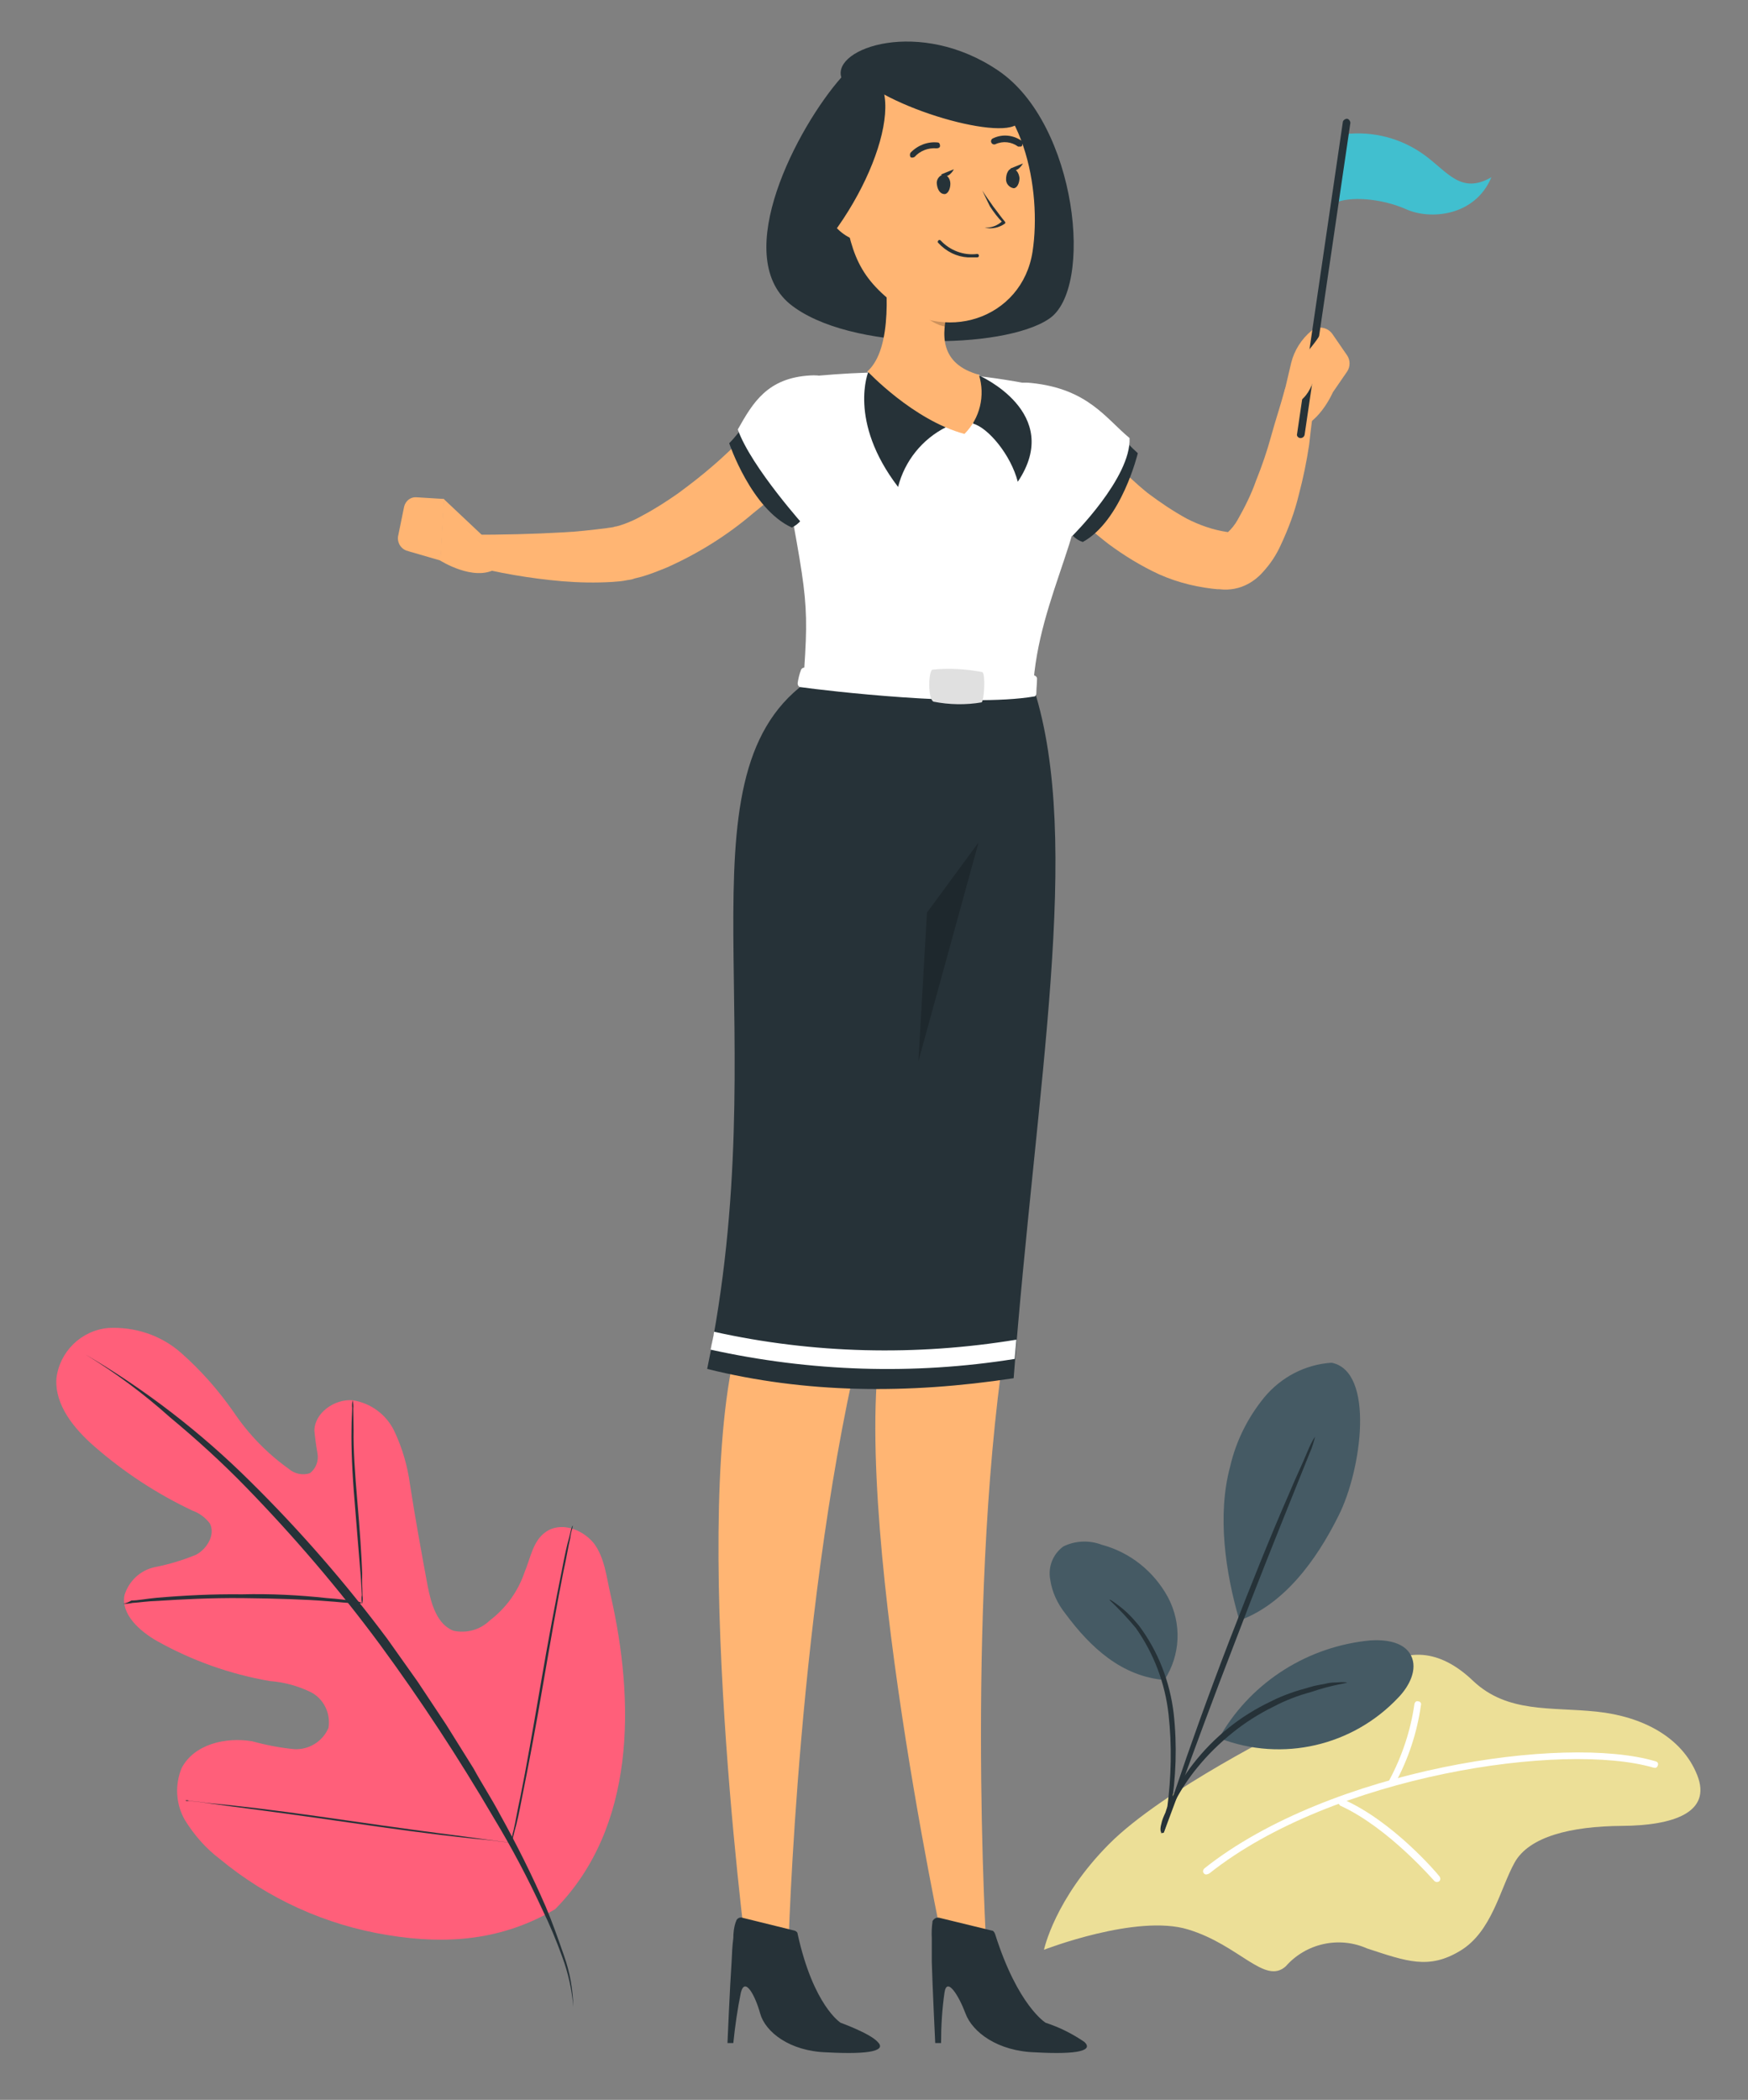 <?xml version="1.0" encoding="utf-8"?>
<!-- Generator: Adobe Illustrator 25.0.0, SVG Export Plug-In . SVG Version: 6.00 Build 0)  -->
<svg version="1.1" id="Calque_1" xmlns="http://www.w3.org/2000/svg" xmlns:xlink="http://www.w3.org/1999/xlink" x="0px" y="0px"
	 viewBox="0 0 508.2 610.2" style="enable-background:new 0 0 508.2 610.2;" xml:space="preserve">
<rect x="0" y="0" width="508.2" height="610.2" fill="#808080" stroke="none"/>
<style type="text/css">
	.st0{fill:#FF5F7A;}
	.st1{fill:#263238;}
	.st2{fill:#FFB573;}
	.st3{fill:#FFFFFF;}
	.st4{opacity:0.2;enable-background:new    ;}
	.st5{fill:#41BFCF;}
	.st6{fill:#E0E0E0;}
	.st7{fill:#ECDF97;}
	.st8{fill:#455A64;}
</style>
<g id="Calque_2">
</g>
<g>
	<path id="Tracé_231" class="st0" d="M161.4,554.8c23.5-23.8,23.2-60.3,16.1-91.4c-1.2-5.2-1.7-10.8-4.9-15
		c-3.5-4.2-9.8-6.3-14.1-3.1c-3.6,2.6-4.3,7.6-6,11.6c-1.9,5.6-5.4,10.4-10.1,14c-2.8,2.7-6.7,3.8-10.5,3c-4.9-1.8-6.6-8-7.6-13.2
		c-1.8-9.7-3.6-19.6-5.1-29.3c-0.7-5.3-2.2-10.5-4.5-15.4c-2.3-4.9-6.9-8.3-12.2-9.1c-5.2-0.4-11,3.6-11.1,8.8
		c0.2,2.2,0.5,4.4,0.9,6.6c0.4,2.2-0.4,4.4-2.2,5.8c-2.1,0.7-4.5,0.2-6.2-1.3c-6.3-4.5-11.7-10.1-16-16.5
		c-4.4-6.3-9.5-12.1-15.3-17.2c-5.8-5.1-13.4-7.6-21.1-7.2c-7.9,0.7-14.2,6.9-15.1,14.7c-0.5,7.7,5.1,14.5,10.9,19.6
		C36,427.8,45.6,434.1,56,439c2,0.7,3.7,2,5,3.7c1.7,3.2-0.8,7.4-4,9.1c-3.9,1.6-7.9,2.8-12,3.6c-4.2,0.9-7.5,4-8.8,8.1
		c-1.1,5.6,4.4,10.5,9.5,13.4c10.2,5.7,21.2,9.6,32.7,11.6c4.1,0.3,8.2,1.4,11.9,3.2c3.8,1.9,5.9,6.2,5.2,10.4
		c-1.7,4-5.7,6.4-9.9,6.2c-4.2-0.4-8.3-1.2-12.3-2.3c-7.8-1.3-16.9,0.9-20.5,7.8c-2,4.9-1.7,10.4,0.9,15c2.7,4.4,6.1,8.3,10.2,11.4
		c14,11.6,30.8,19.2,48.7,22.1C130.1,565.2,146.1,563.8,161.4,554.8"/>
	<path id="Tracé_233" class="st1" d="M105.3,466.1c0.2-0.8,0.2-1.6,0.1-2.4c0-1.4-0.2-3.8-0.1-6.5c-0.2-5.4-0.7-12.8-1.4-20.8
		s-1.2-15.5-1.1-20.9c0-2.7-0.1-4.9-0.1-6.2c0.1-0.8,0-1.6-0.2-2.4c-0.1,0.7-0.2,1.5-0.1,2.2c0,1.4-0.2,3.5-0.2,6.3
		c-0.1,5.4,0.2,12.7,0.9,20.9c0.7,8.3,1.2,15.2,1.7,20.8c0.2,2.4,0.3,4.5,0.4,6.4C105,464.4,105.1,465.3,105.3,466.1z"/>
	<path id="Tracé_234" class="st1" d="M35.8,466c0.9,0.1,1.8,0,2.7-0.2c1.9-0.1,4.2-0.5,7.5-0.6c6.4-0.4,15-0.9,24.7-0.8
		s18.5,0.4,24.5,0.9c3.3,0.2,5.8,0.6,7.4,0.5c0.9,0.1,1.8,0.2,2.7,0c-0.9-0.4-1.8-0.5-2.8-0.6c-1.7-0.2-4.2-0.6-7.4-0.8
		c-8.2-0.9-16.5-1.3-24.8-1.1c-8.2-0.1-16.5,0.3-24.7,1c-3.2,0.3-5.5,0.8-7.4,0.8C37.4,465.6,36.6,465.9,35.8,466z"/>
	<path id="Tracé_235" class="st1" d="M148.6,535.5c0.2-0.3,0.2-0.6,0.4-0.9l0.6-2.5c0.7-2.3,1.4-5.7,2.2-9.9
		c1.7-8.4,3.9-19.9,6.1-32.8c2.2-12.8,4.2-24.3,5.9-32.7c0.9-4,1.4-7.3,2-9.8c0.1-0.9,0.3-1.9,0.6-2.8c0-0.3,0.2-0.6,0.1-0.8
		c-0.2,0.3-0.3,0.6-0.4,0.9l-0.6,2.5c-0.7,2.3-1.4,5.7-2.2,9.9c-1.7,8.4-3.9,19.9-6.1,32.8c-2.2,12.8-4.2,24.3-5.9,32.7
		c-0.9,4-1.4,7.3-2,9.8c-0.3,0.9-0.4,1.9-0.6,2.8C148.6,534.9,148.6,535.2,148.6,535.5z"/>
	<path id="Tracé_236" class="st1" d="M53.9,523.2c0.2,0.2,0.6,0.2,0.8,0.1l2.8,0.3l10.3,1.4c8.6,1.1,20.5,2.7,33.6,4.6
		c13.1,1.9,25,3.5,33.5,4.4c4.4,0.5,7.7,0.7,10.2,1.1l2.8,0.3c0.3,0,0.6,0.2,1.1,0.1c-0.2-0.2-0.6-0.2-0.8-0.1l-2.8-0.3l-10.3-1.4
		c-8.6-1.1-20.5-2.7-33.6-4.6s-25-3.5-33.5-4.4c-4.4-0.5-7.7-0.7-10.2-1.1l-2.8-0.3C54.6,523.1,54.3,523.1,53.9,523.2z"/>
	<g id="Groupe_38" transform="translate(108.583 253.023)">
		<path id="Tracé_243" class="st1" d="M-83.7,140.6c17.4,10.2,33.5,22.6,47.9,36.9c14.4,14.2,27.7,29.5,39.8,45.7l8.8,12.4
			l8.3,12.5l8,12.8c2.4,4.4,5.1,8.5,7.6,13.2c4.9,8.8,9.4,17.8,13.4,27c1.9,4.5,3.6,9.3,5.3,14.2c1.7,4.8,2.6,9.8,2.7,14.9
			c-0.4-5-1.5-9.9-3.2-14.5c-1.7-4.7-3.6-9.3-5.8-13.8c-4.2-9.1-8.9-18-14.1-26.6c-10.2-17.4-21.2-34.2-33.1-50.4
			c-11.9-16.1-25-31.4-39-45.8c-7-7.2-14.4-13.9-22.1-20.3C-66.8,152-75,145.9-83.7,140.6z"/>
	</g>
</g>
<g>
	<path id="Tracé_42" class="st1" d="M244.6,22.5c-12.8,14.5-32.2,51.5-15,65.8c17.2,14,62.1,13.3,75.3,4.4
		c13.3-8.6,8.3-56.7-14.7-72.2C267.5,5.1,241.9,13.9,244.6,22.5z"/>
	<path id="Tracé_43" class="st2" d="M299.8,211.7c0,0-0.7,94.7-6.6,172.3c-12.8,76.8-6.4,182.6-6.4,182.6h-12.3
		c0,0-30.2-140.1-16.4-185.3c-8.1-57.9-5.6-168.1-5.6-168.1L299.8,211.7z"/>
	<path id="Tracé_44" class="st2" d="M314.3,122.9c0.7,0.9,1.4,1.8,2,2.7l2.2,2.7c1.5,1.7,3.2,3.7,4.9,5.4c3.2,3.4,6.6,6.6,10.3,9.6
		c3.6,2.7,7.3,5.2,11.3,7.4c3.7,1.9,7.7,3.3,11.8,3.9l1,0.2c-0.5,0-1,0-1.5,0.2c-0.2,0.2,0,0,0.5-0.2c1.2-1,2.2-2.3,3-3.7
		c2.1-3.7,4-7.5,5.4-11.5c1.7-4.2,3.2-8.6,4.4-13c1.2-4.4,2.7-8.8,3.9-13.3l0,0c0.7-2.3,3-3.7,5.4-3.2c2.1,0.6,3.4,2.5,3.2,4.7
		c-0.2,4.9-1,9.6-1.5,14.5c-0.7,4.7-1.7,9.6-3,14.5c-1.2,5-3,9.8-5.2,14.5c-1.3,2.9-3,5.5-5.2,7.9c-1.4,1.6-3.2,3-5.2,3.9
		c-2.6,1.2-5.5,1.5-8.3,1l1,0.2c-6.1-0.5-12.1-1.9-17.7-4.4c-5.2-2.4-10.1-5.4-14.7-8.8c-4.4-3.4-8.6-7.1-12.5-11
		c-2-2-3.7-3.9-5.6-6.1c-1-1-1.7-2.2-2.7-3.2c-1-1.2-1.7-2.2-2.7-3.4c-2.8-4.5-1.3-10.4,3.2-13.2
		C306.1,118.5,311.3,119.4,314.3,122.9L314.3,122.9z"/>
	<path id="Tracé_45" class="st2" d="M391.6,103.2l-4.2-6.1c-1.3-1.9-3.9-2.5-5.9-1.2l-0.2,0.2l0,0c-2.9,2.4-5,5.7-5.9,9.3
		l-2.7,11.5l3,7.9c7.4-0.5,11.8-10.8,11.8-10.8l4.2-6.1C392.6,106.5,392.6,104.6,391.6,103.2z"/>
	<path id="Tracé_46" class="st1" d="M325.6,126.3c1.6,1.9,3.3,3.7,5.2,5.4c0,0-4.7,19.6-16,25.8c-2.2-0.7-3.9-2.5-4.7-4.7
		L325.6,126.3z"/>
	<path id="Tracé_47" class="st3" d="M299.9,111.3c16.4,1.7,21.6,10.3,28.5,16c0.5,11.5-16.7,28.5-16.7,28.5S277,108.6,299.9,111.3z
		"/>
	<path id="Tracé_48" class="st3" d="M315.8,126.1c2,26.5-14,46.4-15.5,74.4l-66.8-1.7c2-27,1-24.3-8.3-76.8
		c-1-5.8,2.8-11.4,8.6-12.5h0.7c4.9-0.5,11-1,17.4-1.2c10.8-0.5,21.6-0.2,32.4,1c6.9,0.7,14.5,2.2,20.1,3.2
		C311.1,113.7,315.7,119.4,315.8,126.1z"/>
	<path id="Tracé_49" class="st3" d="M284.6,108.9l-32.4-1c0,0,1,12.5,30.4,26.5C296.2,118.5,284.6,108.9,284.6,108.9z"/>
	<path id="Tracé_50" class="st1" d="M282.9,123.1c4.4,1.2,11,9.1,13,16.9c13.5-20.1-11.3-30.9-11.3-30.9L282.9,123.1z"/>
	<path id="Tracé_51" class="st1" d="M275.1,124.1c-7,3.5-12.1,9.9-14,17.4c-14.7-19.2-8.6-33.6-8.6-33.6L275.1,124.1z"/>
	<path id="Tracé_52" class="st2" d="M256.4,71.6c1.7,10.6,3.2,29.7-4.2,36.3c0,0,13.3,14.2,28.2,18.2c4.5-4.5,6.1-11.1,4.2-17.2
		c-11.5-3.2-11-11.8-8.8-19.6L256.4,71.6z"/>
	<path id="Tracé_53" class="st4" d="M264.5,78.7L276,89c-0.5,1.9-0.9,3.9-1.2,5.9c-4.4-0.7-10.3-5.9-10.8-10.6
		C263.8,82.5,264,80.5,264.5,78.7z"/>
	<path id="Tracé_54" class="st2" d="M243.7,50.2c3,19.4,3.7,27.5,14.5,36.6c16,13.7,39,5.9,42-13.7c2.7-17.7-2.5-46.4-22.1-52.3
		c-14-4.4-29,3.4-33.4,17.4C243.2,42.1,242.9,46.2,243.7,50.2z"/>
	<path id="Tracé_55" class="st1" d="M272.4,53.7c0.2,1.5,1,2.7,2.2,2.7c1,0,1.7-1.5,1.7-3c0-1.5-1-2.7-2-2.7
		C273,51,272.1,52.3,272.4,53.7z"/>
	<path id="Tracé_56" class="st1" d="M292.5,52c-0.1,1.3,0.9,2.5,2.2,2.7c1,0,1.7-1.5,1.7-3c-0.2-1.5-1-2.7-2.2-2.7
		C293.2,49,292.5,50.5,292.5,52z"/>
	<path id="Tracé_57" class="st1" d="M293.7,49l3.7-1.5C297.4,47.5,295.7,50.7,293.7,49z"/>
	<g id="Groupe_22" transform="translate(57.497 14.654)">
		<path id="Tracé_58" class="st1" d="M228.1,40.7c1,1.7,2.2,3.2,3.2,4.7c1.2,1.5,2.2,3,3.4,4.4l0,0c0.1,0.1,0.1,0.3,0,0.5
			c0,0,0,0,0,0l0,0c-1.7,1.2-3.8,1.7-5.9,1.2c1.9,0.1,3.8-0.6,5.2-2v0.5c-1.4-1.4-2.6-3-3.7-4.7C229.8,44.2,228.9,42.5,228.1,40.7z"
			/>
	</g>
	<path id="Tracé_59" class="st1" d="M281.4,74.8h2.7c0.3,0,0.5-0.2,0.5-0.5c0-0.3-0.2-0.5-0.5-0.5l0,0c-3.9,0.5-7.9-1-10.6-3.9
		c-0.2-0.2-0.4-0.2-0.6-0.1c0,0-0.1,0.1-0.1,0.1l0,0c-0.2,0.2-0.2,0.4-0.1,0.6c0,0,0.1,0.1,0.1,0.1
		C275.1,73.1,278.1,74.6,281.4,74.8z"/>
	<path id="Tracé_60" class="st2" d="M240,60.8c1.2,3.6,3.7,6.6,7.1,8.3c4.4,2.2,7.6-1.5,7.4-6.1c-0.5-4.4-3.2-10.6-8.1-10.8
		c-3.5-0.1-6.5,2.6-6.6,6.2c0,0.1,0,0.1,0,0.2C239.7,59.3,239.8,60.1,240,60.8z"/>
	<path id="Tracé_61" class="st1" d="M265.2,45.8c0.3,0,0.5-0.1,0.7-0.2c1.6-1.8,4-2.7,6.4-2.5c0.5,0,1-0.2,1-0.7l0,0
		c0-0.5-0.2-1-0.7-1l0,0c-2.9-0.3-5.8,0.8-7.9,3c-0.2,0.4-0.2,0.9,0,1.2l0,0C264.8,45.8,265,45.8,265.2,45.8z"/>
	<path id="Tracé_62" class="st1" d="M296.7,42.6c0.3,0,0.5-0.2,0.5-0.5c0.2-0.5,0.2-1-0.2-1.2c-2.5-1.7-5.6-2-8.3-0.7
		c-0.5,0.2-0.7,0.8-0.5,1.2c0.2,0.5,0.8,0.7,1.2,0.5l0,0c2.2-1,4.7-0.7,6.6,0.7H296.7z"/>
	<path id="Tracé_63" class="st1" d="M273.6,50.7l3.7-1.5C277.3,49.3,275.6,52.4,273.6,50.7z"/>
	<path id="Tracé_64" class="st2" d="M273.1,212.7c0,0-9.1,94.7-21.8,172.8c-19.4,77.3-22.1,181.1-22.1,181.1h-12.3
		c0,0-17.9-138.7-0.2-183.8c-3-57.9,9.1-168.4,9.1-168.4L273.1,212.7z"/>
	<path id="Tracé_65" class="st1" d="M255.2,593.4c-2.2-2.5-10.8-5.6-10.8-5.6s-7.9-4.9-12.5-25.8c0-0.5-0.5-0.9-1-1l-15-3.7
		c-0.8-0.3-1.7,0.2-1.9,1c0,0.1,0,0.2-0.1,0.2c-0.5,1.5-0.7,3.1-0.7,4.7c-0.3,2.3-0.4,4.6-0.5,6.9c-0.5,7.1-1.2,23.6-1.2,23.6h1.7
		c0.5-4.9,1.2-9.8,2.2-14.7c1.2-4.7,4.2,1,5.6,6.1c1.5,5.4,8.6,11,19.4,11.3C253.5,597.1,257.6,595.8,255.2,593.4z"/>
	<path id="Tracé_66" class="st1" d="M300.6,200.2c14.2,44.7,0.7,114.6-5.9,200.3c-30.9,4.7-60.6,4.4-89.1-2.7
		c20.4-98.2-9.6-171.1,28.5-199.3L300.6,200.2z"/>
	<path id="Tracé_67" class="st3" d="M207.6,387c-0.2,1.7-0.7,3.4-1,5.2c29,6.4,59,7.4,88.4,2.7l0.5-5.6
		C266.3,394.1,236.4,393.4,207.6,387z"/>
	<path id="Tracé_68" class="st4" d="M267,308.4l2.5-43.2l15-20.4L267,308.4z"/>
	<path id="Tracé_69" class="st2" d="M239.5,129c-1.7,2-3.2,3.7-4.9,5.4s-3.2,3.4-4.9,5.2c-3.4,3.4-7,6.6-10.8,9.6
		c-7.5,6.4-16,11.7-25,15.7c-2.5,1-4.9,2-7.4,2.7l-2,0.5c-0.7,0.3-1.5,0.4-2.2,0.5c-1.4,0.3-2.8,0.4-4.2,0.5
		c-4.9,0.3-9.8,0.2-14.7-0.2c-9.3-0.8-18.5-2.4-27.5-4.7c-2.4-0.5-4-2.9-3.4-5.3c0.4-2.1,2.3-3.6,4.4-3.5l0,0
		c9.1,0,18.2-0.2,26.8-0.7c4.2-0.2,8.3-0.7,12.5-1.2c1-0.2,2-0.2,2.7-0.5c0.5,0,0.7-0.2,1-0.2l1.5-0.5c1.9-0.7,3.7-1.5,5.4-2.5
		c3.6-1.9,7-4.1,10.3-6.4c3.4-2.5,6.9-5.2,10-7.9c3.2-2.7,6.4-5.9,9.6-8.8l4.7-4.7c1.7-1.7,3-3.2,4.2-4.7V117
		c3.9-3.4,9.8-3,13.2,0.9C241.4,121,241.7,125.5,239.5,129z"/>
	<path id="Tracé_70" class="st1" d="M216.7,122.9c-1.4,2.1-2.9,4.1-4.7,5.9c0,0,6.4,19.1,18.2,24.5c2.1-1,3.7-2.9,4.2-5.2
		L216.7,122.9z"/>
	<path id="Tracé_71" class="st3" d="M235.6,109.1c-12.5,0.7-16.7,7.9-21.1,15.7c3.9,11,19.9,28.7,19.9,28.7
		S258.4,107.7,235.6,109.1z"/>
	<path id="Tracé_72" class="st2" d="M142.8,158L129,145l-1,17.9c0,0,9.6,6.1,16,2.5L142.8,158z"/>
	<path id="Tracé_73" class="st2" d="M117.5,147.2l-1.7,8.3c-0.5,2,0.7,4.1,2.7,4.6c0.1,0,0.2,0,0.3,0.1l9.3,2.7l1-17.9l-8.1-0.5
		C119.3,144.4,117.9,145.6,117.5,147.2z"/>
	<path id="Tracé_74" class="st1" d="M315.3,593.4c-3.5-2.4-7.3-4.3-11.3-5.6c0,0-8.1-4.9-14.7-25.8c-0.2-0.5-0.5-1-1-1l-15.2-3.7
		c-0.8-0.2-1.6,0.2-2,1v0.2c-0.2,1.5-0.3,3.1-0.2,4.7v6.9c0.2,7.1,1,23.6,1,23.6h1.7c0-4.9,0.3-9.9,1-14.7c0.7-4.7,4.2,1,6.1,6.1
		c2,5.4,9.3,11,20.4,11.3C313.8,597.1,317.8,595.8,315.3,593.4z"/>
	<path id="Tracé_75" class="st5" d="M414.2,45.1c-6.7-4.9-15-7.1-23.3-6.1l-3,20.1c4.2-2.2,13.7-1.5,20.9,1.7
		c7.1,3.2,20.1,2,24.8-9.3C424.8,56.6,420.9,50,414.2,45.1z"/>
	<path id="Tracé_76" class="st1" d="M378.1,127.3L378.1,127.3c-0.7,0-1.2-0.7-1-1.2l0,0l13.3-90.6c0-0.5,0.7-1,1.2-1l0,0
		c0.5,0,1,0.7,1,1.2l-13.3,90.6C379.2,126.9,378.7,127.3,378.1,127.3z"/>
	<path id="Tracé_77" class="st2" d="M374.7,112.6c1-6.9,6.6-10.8,9.3-15.7c0.5-0.7,1.7-0.5,2.2,0.2c0.7,1.7-1.2,5.6-2.2,6.6
		c-1.2,1.5-1.5,10.6-6.9,13.3C375.7,116,374.8,114.4,374.7,112.6z"/>
	<path id="Tracé_78" class="st3" d="M232.9,194.6c-0.5,1.3-0.8,2.6-1,3.9c0,0.5,0.2,1.2,1,1.2l0,0c7.1,1,48.8,5.9,67.7,2.7
		c0.5,0,0.7-0.5,0.7-1c0-1.2,0.2-3,0.2-4.2c0-0.5-0.5-0.9-1-1l0,0c-6.6,0-41.2-0.5-66.8-2.2C233.4,194.1,233.1,194.2,232.9,194.6z"
		/>
	<path id="Tracé_79" class="st6" d="M271.1,194.6c4.8-0.5,9.7-0.2,14.5,0.7c1,0.7,0.5,8.3-0.2,8.8c-4.6,0.8-9.4,0.7-14-0.2
		C269.7,203.1,269.9,195,271.1,194.6z"/>
	<path id="Tracé_80" class="st1" d="M250,20c15.2,2.2,5.4,35.1-15.2,56.7C229.2,61.3,230.9,34.8,250,20z"/>
	<path id="Tracé_81" class="st1" d="M250.8,23.5c14,10.8,49.3,19.1,45.4,9.6C292.5,23.5,258.4,0.9,250.8,23.5z"/>
</g>
<g id="freepik--Plant--inject-72" transform="translate(105.417 21.494)">
	<path id="Tracé_519" class="st7" d="M240,539.2c14.9,4.5,22.3,16.2,28.4,10.7c5.9-6.7,15.5-8.8,23.6-5.2c11.6,3.8,18,6.2,27.1,0.7
		c9.2-5.5,11.6-18,15.8-25.6s16.4-10.6,31.2-10.7c14.8-0.1,26.3-3.8,21.9-14.8c-4.4-11-15.9-17-29.2-18.4
		c-13.3-1.4-25.9,0.5-35.9-8.9c-9.9-9.5-19.6-9.7-28.4-3c-8.8,6.7-14.3,19.9-24.4,16.2c0,0-37.3,18.3-53.1,34.2
		c-15.8,15.9-18.9,30.7-18.9,30.7S225.1,534.6,240,539.2z"/>
	<path id="Tracé_520" class="st3" d="M244.7,523l-0.1-0.1c-0.4-0.4-0.3-1,0.1-1.4c0,0,0.1,0,0.1-0.1c36.5-28.9,104.6-38.9,131-31.1
		c0.5,0.1,1,0.5,0.8,1.1c-0.1,0.5-0.5,1-1.1,0.8l0,0h-0.1c-26.2-7.7-93.3,2.2-129.2,30.7C245.5,523.3,245,523.3,244.7,523L244.7,523
		z"/>
	<path id="Tracé_521" class="st3" d="M298.8,497c-0.4-0.3-0.5-0.8-0.3-1.2c3.7-6.9,6.2-14.4,7.3-22.1c0.1-0.5,0.5-1,1.1-0.8
		c0.5,0,1,0.5,0.8,1.1l0,0c-1.1,7.9-3.7,15.8-7.5,22.7c-0.3,0.4-0.8,0.7-1.2,0.4L298.8,497L298.8,497z"/>
	<path id="Tracé_522" class="st3" d="M283.9,502.8c-0.4-0.3-0.5-0.7-0.3-1.1c0.1-0.5,0.7-0.7,1.2-0.5c0,0,0.1,0,0.1,0.1l0,0
		c14.7,6.4,27.7,21.8,28.2,22.5c0.3,0.4,0.3,1.1-0.1,1.4c-0.4,0.3-1,0.3-1.4-0.1c-0.1,0-13.3-15.5-27.4-21.9
		C284,502.9,283.9,502.9,283.9,502.8z"/>
</g>
<g id="Groupe_110" transform="translate(94.736 0)">
	<path id="Tracé_523" class="st8" d="M243.8,488.2c4.7-7.3,5.1-16.4,1-24.1c-4.1-7.5-11-13-19.2-15.2c-3.7-1.4-7.8-1.2-11.2,0.5
		c-3,2.2-4.5,5.9-3.8,9.6c0.5,3.6,2.1,7,4.4,9.9C222.4,478.9,231.4,487.1,243.8,488.2"/>
	<path id="Tracé_524" class="st8" d="M260.3,504c9.2-15.5,25.4-25.6,43.3-27.3c4.5-0.3,9.9,0.4,11.9,4.4s-0.5,8.9-3.7,12.2
		c-13.3,14.1-33.7,18.8-51.8,11.9"/>
	<path id="Tracé_525" class="st8" d="M292.4,396c-7.7,0.5-14.7,4.2-19.6,10.1c-4.8,5.9-8.2,12.7-9.9,20.1
		c-3.8,14.1-1.4,30.7,2.7,44.7c15.2-5.5,24.5-21.8,28.8-30.4C301.2,427.1,305,398.5,292.4,396"/>
	<path id="Tracé_526" class="st1" d="M243.6,532.5c0.8-2.3,1.5-4.7,2.1-7c1.5-9,1.8-18.4,0.8-27.5c-1.1-9.3-4.5-18.1-10.1-25.6
		c-1.8-2.2-3.7-4.2-6-5.9c-1.6-1.2-2.5-1.8-2.6-1.6c2.7,2.6,5.3,5.3,7.7,8.2c5.2,7.4,8.5,16,9.5,25.1c1,9,0.8,18.2-0.4,27.3"/>
	<path id="Tracé_527" class="st1" d="M243.6,532.6l4.8-12.9c4-11,9.5-26,15.9-42.5c6.3-16.6,12.3-31.5,16.6-42.2l5.1-12.7
		c0.7-1.5,1.2-3.2,1.6-4.8c-1,1.4-1.6,2.9-2.3,4.5c-1.2,3-3.3,7.3-5.5,12.6c-4.7,10.7-10.7,25.5-17.1,42.1
		c-6.4,16.6-11.8,31.8-15.5,42.8c-1.8,5.5-3.3,10-4.4,13.2"/>
	<path id="Tracé_528" class="st1" d="M296.9,488.9c-1-0.1-1.9-0.1-3,0c-1.1,0-2.3,0.1-3.4,0.4c-1.5,0.3-3,0.5-4.5,1
		c-3.8,1-7.7,2.3-11.2,4.1c-8.9,4.2-16.6,10.4-22.6,18.1c-2.5,3.2-4.5,6.6-6.3,10c-0.7,1.4-1.4,2.7-1.8,4.2c-0.5,1.1-1,2.2-1.2,3.3
		c-0.5,1.8-0.1,2.5,0,2.5c1.1-3.2,2.5-6.3,4.1-9.3c1.8-3.4,4-6.7,6.4-9.6c3-3.7,6.4-7,10.1-10c3.7-3,7.8-5.6,12.1-7.7
		c3.4-1.8,7.1-3.2,10.8-4.2C292.8,489.5,296.9,489.2,296.9,488.9z"/>
</g>
</svg>
